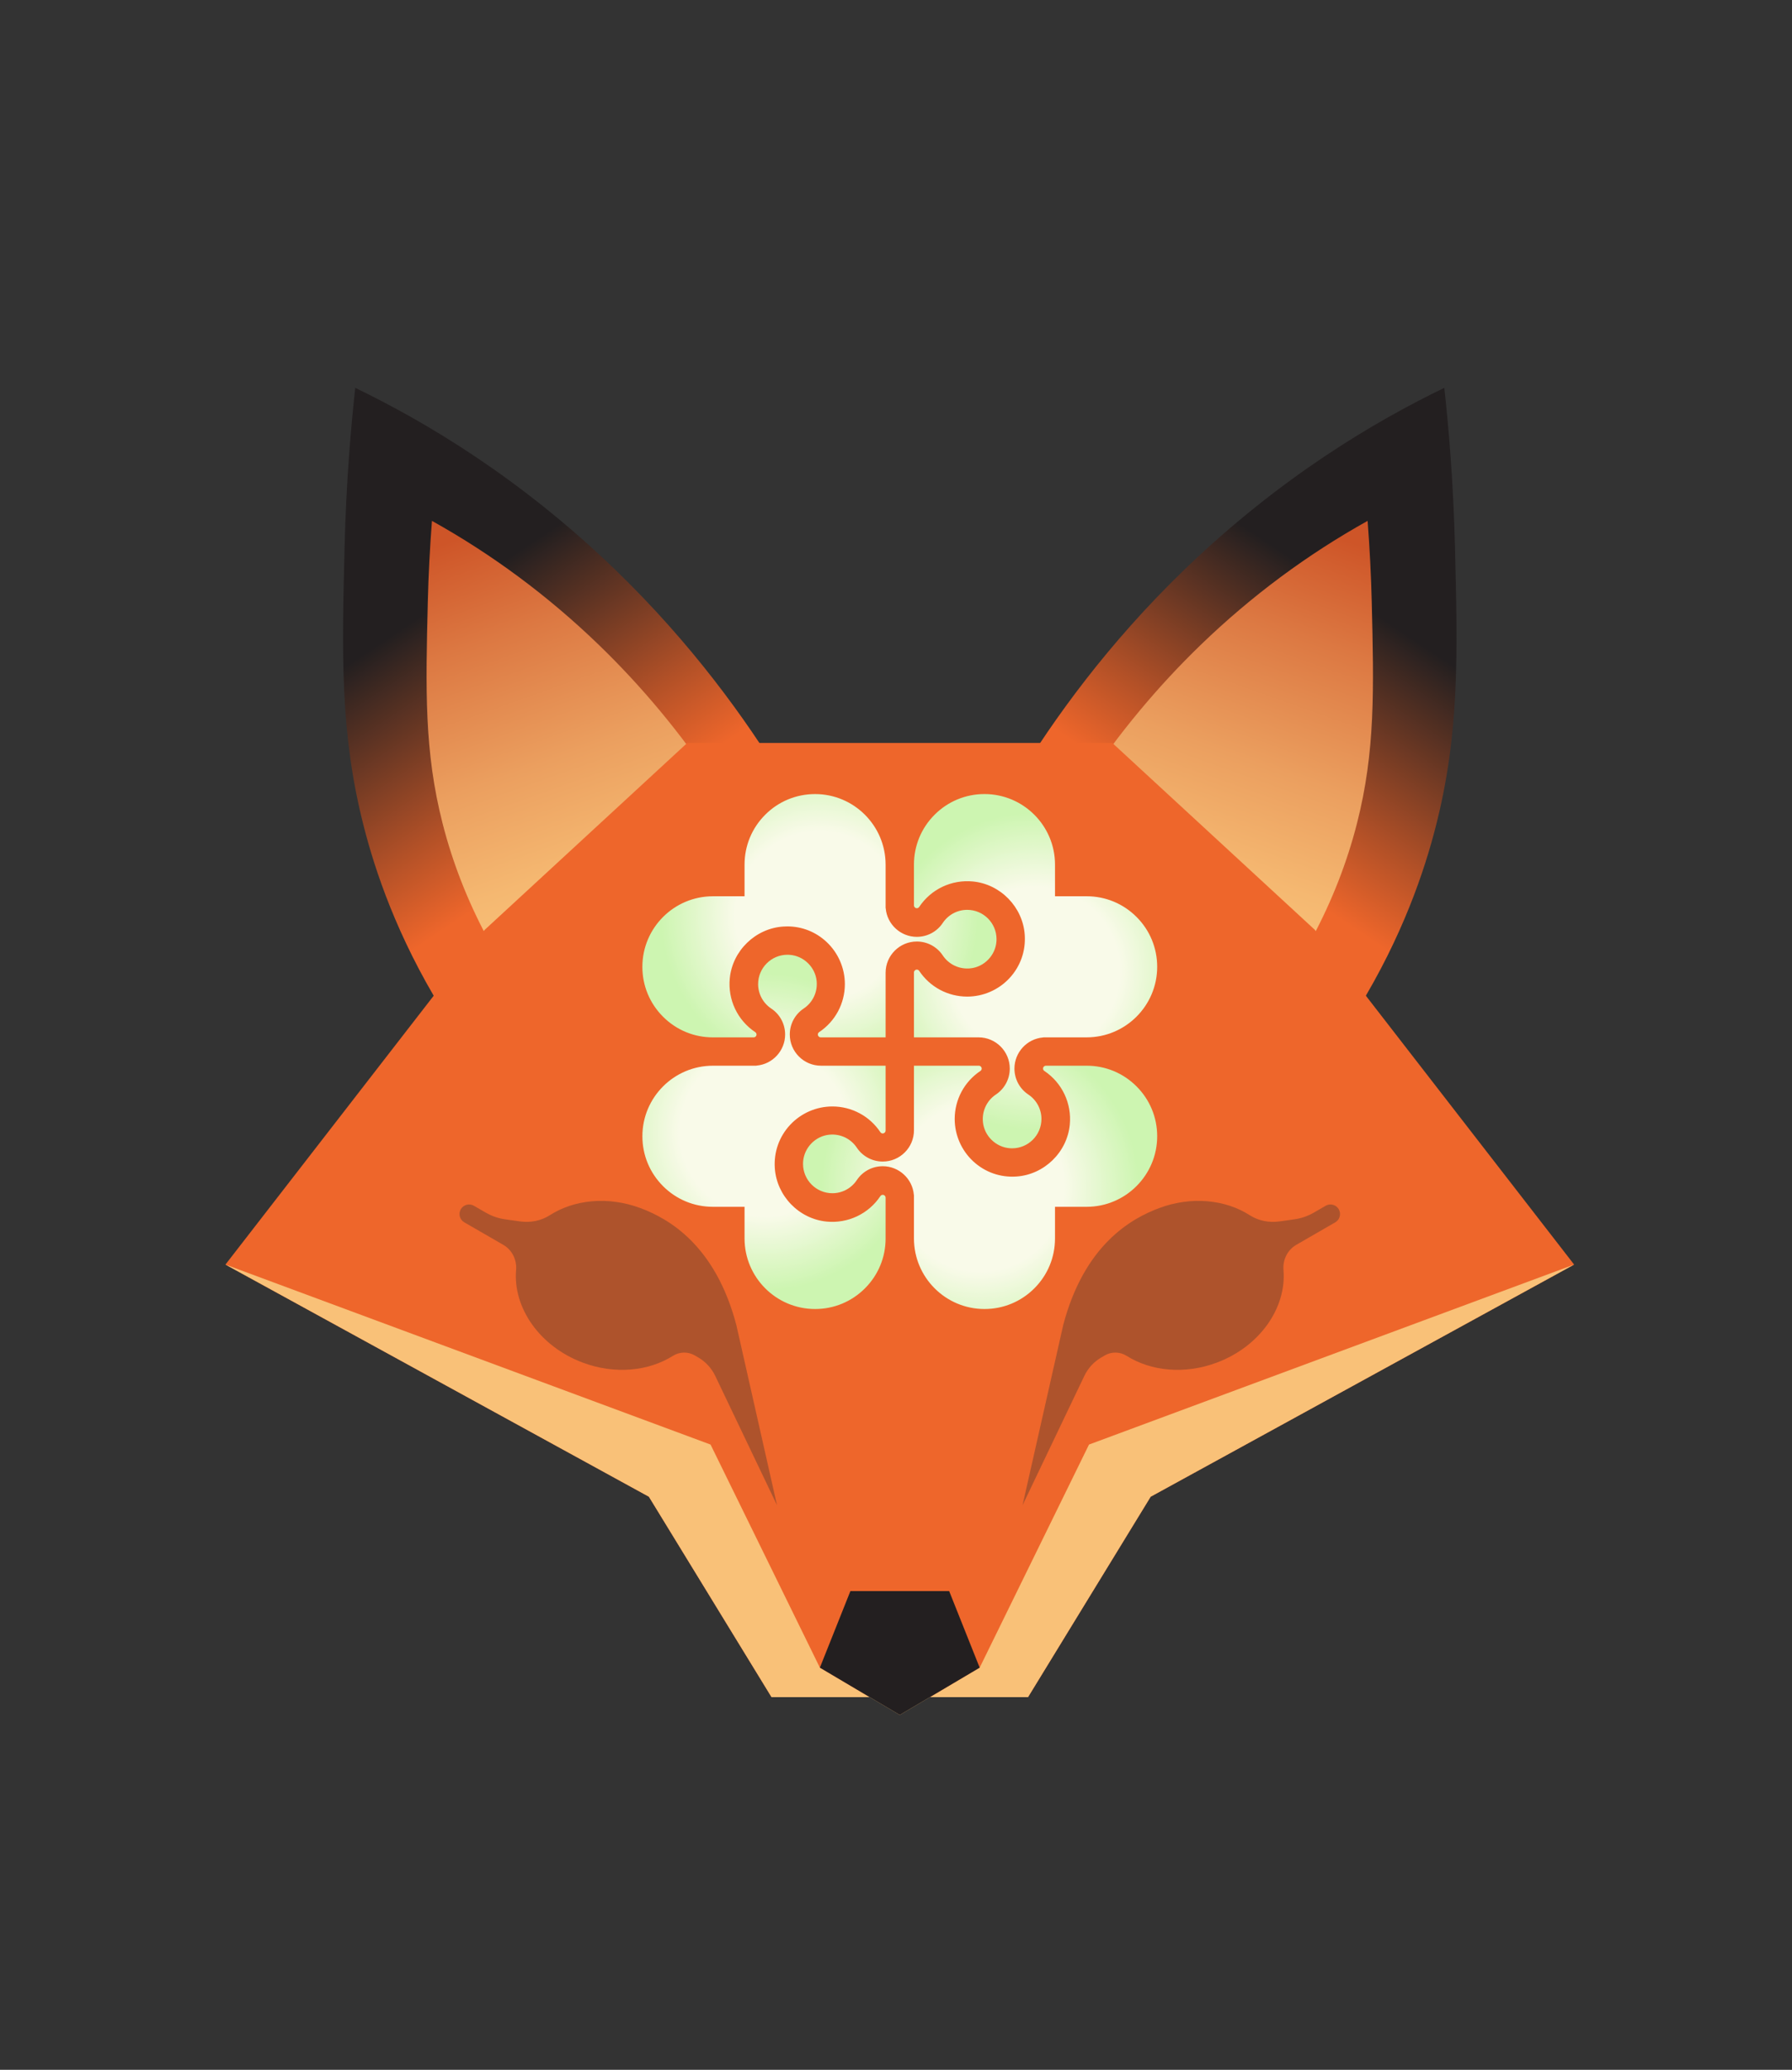 <?xml version="1.0" encoding="UTF-8"?>
<svg id="a" data-name="Layer 1" xmlns="http://www.w3.org/2000/svg" xmlns:xlink="http://www.w3.org/1999/xlink" viewBox="0 0 606.218 700">
  <rect x="0" y="0" width="606.218" height="700" fill="#333333" stroke="none"/>
  <defs>
    <style>
      .j {
        fill: #ebf8d7;
      }

      .k {
        fill: #f1f9df;
      }

      .l {
        fill: #f6fae5;
      }

      .m {
        fill: #ebf8d8;
      }

      .n {
        fill: #d4f6ba;
      }

      .o {
        fill: #e7f8d3;
      }

      .p {
        fill: #f7fae6;
      }

      .q {
        fill: #ee662b;
      }

      .r {
        fill: #f0f9de;
      }

      .s {
        fill: #f4f9e3;
      }

      .t {
        fill: #e3f8ce;
      }

      .u {
        fill: #f3f9e2;
      }

      .v {
        clip-path: url(#g);
      }

      .w {
        fill: #daf6c1;
      }

      .x {
        fill: #ae532c;
      }

      .y {
        fill: #d6f6bc;
      }

      .z {
        fill: #dcf7c4;
      }

      .aa {
        fill: #eff9dc;
      }

      .ab {
        fill: #f7fae7;
      }

      .ac {
        fill: #e6f8d1;
      }

      .ad {
        fill: #dff7c7;
      }

      .ae {
        clip-path: url(#i);
      }

      .af {
        fill: #e7f8d2;
      }

      .ag {
        fill: #e3f7cc;
      }

      .ah {
        fill: #e8f8d4;
      }

      .ai {
        fill: #f5fae4;
      }

      .aj {
        fill: #d0f5b5;
      }

      .ak {
        fill: #e5f8d0;
      }

      .al {
        clip-path: url(#f);
      }

      .am {
        fill: url(#e);
      }

      .an {
        fill: #cdf5b1;
      }

      .ao {
        fill: #f2f9e0;
      }

      .ap {
        fill: #cef5b2;
      }

      .aq {
        fill: #def7c6;
      }

      .ar {
        fill: #dbf7c2;
      }

      .as {
        fill: #ddf7c5;
      }

      .at {
        fill: #f9c178;
      }

      .au {
        fill: #cff5b4;
      }

      .av {
        fill: #f9fae9;
      }

      .aw {
        fill: #e4f8cf;
      }

      .ax {
        fill: url(#d);
      }

      .ay {
        fill: #d7f6bd;
      }

      .az {
        fill: #f8fae8;
      }

      .ba {
        fill: url(#b);
      }

      .bb {
        fill: #cff5b3;
      }

      .bc {
        fill: #d9f6c0;
      }

      .bd {
        fill: none;
      }

      .be {
        fill: #eff9dd;
      }

      .bf {
        fill: #dff7c8;
      }

      .bg {
        fill: #d1f5b6;
      }

      .bh {
        fill: #e9f8d5;
      }

      .bi {
        fill: url(#c);
      }

      .bj {
        fill: #eef9db;
      }

      .bk {
        fill: #d3f6b9;
      }

      .bl {
        fill: #dbf7c3;
      }

      .bm {
        fill: #f3f9e1;
      }

      .bn {
        fill: #d5f6bb;
      }

      .bo {
        clip-path: url(#h);
      }

      .bp {
        fill: #e2f7cb;
      }

      .bq {
        fill: #e0f7c9;
      }

      .br {
        fill: #231f20;
      }

      .bs {
        fill: #d7f6be;
      }

      .bt {
        fill: #d2f6b7;
      }

      .bu {
        fill: #d8f6bf;
      }

      .bv {
        fill: #edf9da;
      }

      .bw {
        fill: #e1f7ca;
      }

      .bx {
        fill: #d3f6b8;
      }

      .by {
        fill: #eaf8d6;
      }

      .bz {
        fill: #ecf9d9;
      }
    </style>
    <linearGradient id="b" x1="388.736" y1="321.624" x2="505.179" y2="146.671" gradientUnits="userSpaceOnUse">
      <stop offset=".212" stop-color="#ee662b"/>
      <stop offset=".351" stop-color="#b15027"/>
      <stop offset=".654" stop-color="#231f20"/>
    </linearGradient>
    <linearGradient id="c" x1="4655.477" y1="311.635" x2="4608.39" y2="179.493" gradientTransform="translate(5054.733) rotate(-180) scale(1 -1)" gradientUnits="userSpaceOnUse">
      <stop offset="0" stop-color="#f9c178"/>
      <stop offset=".16" stop-color="#f5b871"/>
      <stop offset=".42" stop-color="#eb9f5f"/>
      <stop offset=".747" stop-color="#dc7842"/>
      <stop offset="1" stop-color="#ce5528"/>
    </linearGradient>
    <linearGradient id="d" x1="-286.827" y1="321.624" x2="-170.385" y2="146.671" gradientTransform="translate(-66.789) rotate(-180) scale(1 -1)" xlink:href="#b"/>
    <linearGradient id="e" x1="5331.04" y1="311.635" x2="5283.953" y2="179.493" gradientTransform="translate(-5121.522)" xlink:href="#c"/>
    <clipPath id="f">
      <path class="bd" d="m386.246,308.332c-4.768-4.768-11.358-7.721-18.635-7.721h-8.211v-8.211c0-14.555-11.801-26.356-26.362-26.356-7.278,0-13.867,2.953-18.635,7.721-4.774,4.768-7.721,11.358-7.721,18.635v13.79c0,.954.388,1.821,1.015,2.453.627.627,1.494,1.015,2.453,1.015,1.153,0,2.234-.576,2.876-1.54,3.335-5.013,9.261-8.16,15.871-7.517,8.185.796,14.703,7.522,15.269,15.723.683,9.945-7.176,18.222-16.973,18.222-5.921,0-11.128-3.019-14.178-7.609-.316-.479-.75-.862-1.244-1.122-.49-.26-1.051-.403-1.622-.403-1.918,0-3.468,1.55-3.468,3.468v24.449h24.362c4.442,0,8.053,3.616,8.053,8.058,0,2.698-1.341,5.202-3.585,6.696-3.835,2.55-5.936,6.997-5.488,11.607.576,5.931,5.508,10.72,11.47,11.133.296.02.597.031.892.031,6.849,0,12.423-5.574,12.423-12.423,0-4.172-2.081-8.043-5.559-10.353-2.239-1.489-3.575-3.993-3.575-6.691,0-4.253,3.305-7.747,7.482-8.037l.098-.02h14.355c14.555,0,26.356-11.801,26.356-26.356,0-7.283-2.953-13.872-7.721-18.64Z"/>
    </clipPath>
    <clipPath id="g">
      <path class="bd" d="m351.679,437.481c4.768-4.768,7.721-11.358,7.721-18.635v-8.211h8.211c14.555,0,26.356-11.801,26.356-26.362,0-7.278-2.953-13.867-7.721-18.635-4.768-4.774-11.358-7.721-18.635-7.721h-13.79c-.954,0-1.821.388-2.453,1.015-.627.627-1.015,1.494-1.015,2.453,0,1.153.576,2.234,1.54,2.876,5.013,3.335,8.16,9.261,7.517,15.871-.796,8.185-7.522,14.703-15.723,15.269-9.945.683-18.222-7.176-18.222-16.973,0-5.921,3.019-11.128,7.609-14.178.479-.316.862-.75,1.122-1.244.26-.49.403-1.051.403-1.622,0-1.918-1.55-3.468-3.468-3.468h-24.449s0,22.394,0,22.394v1.969c0,4.442-3.616,8.053-8.058,8.053-2.698,0-5.202-1.341-6.696-3.585-2.55-3.835-6.997-5.936-11.607-5.488-5.931.576-10.72,5.508-11.133,11.47-.02.296-.031.597-.031.892,0,6.849,5.574,12.423,12.423,12.423,4.172,0,8.043-2.081,10.353-5.559,1.489-2.239,3.993-3.575,6.691-3.575,4.253,0,7.747,3.305,8.037,7.482l.02.098v14.355c0,14.555,11.801,26.356,26.356,26.356,7.283,0,13.872-2.953,18.64-7.721Z"/>
    </clipPath>
    <clipPath id="h">
      <path class="bd" d="m257.096,273.764c-4.768,4.768-7.721,11.358-7.721,18.635v8.211h-8.211c-14.555,0-26.356,11.801-26.356,26.362,0,7.278,2.953,13.867,7.721,18.635,4.768,4.774,11.358,7.721,18.635,7.721h13.79c.954,0,1.821-.388,2.453-1.015.627-.627,1.015-1.494,1.015-2.453,0-1.153-.576-2.234-1.54-2.876-5.013-3.335-8.16-9.261-7.517-15.871.796-8.185,7.522-14.703,15.723-15.269,9.945-.683,18.222,7.176,18.222,16.973,0,5.921-3.019,11.128-7.609,14.178-.479.316-.862.75-1.122,1.244-.26.49-.403,1.051-.403,1.622,0,1.918,1.55,3.468,3.468,3.468h24.449v-24.362c0-4.442,3.616-8.053,8.058-8.053,2.698,0,5.202,1.341,6.696,3.585,2.55,3.835,6.997,5.936,11.607,5.488,5.931-.576,10.72-5.508,11.133-11.47.02-.296.031-.597.031-.892,0-6.849-5.574-12.423-12.423-12.423-4.172,0-8.043,2.081-10.353,5.559-1.489,2.239-3.993,3.575-6.691,3.575-4.253,0-7.747-3.305-8.037-7.482l-.02-.098v-14.355c0-14.555-11.801-26.356-26.356-26.356-7.283,0-13.872,2.953-18.64,7.721Z"/>
    </clipPath>
    <clipPath id="i">
      <path class="bd" d="m222.528,402.913c4.768,4.768,11.358,7.721,18.635,7.721l8.211 0-0,8.211c-0,14.555,11.801,26.356,26.362,26.356,7.278 0,13.867-2.953,18.635-7.721,4.774-4.768,7.721-11.358,7.721-18.635l0-13.79c0-.954-.388-1.821-1.015-2.453-.627-.627-1.494-1.015-2.453-1.015-1.153-0-2.234.576-2.876,1.54-3.335,5.013-9.261,8.16-15.871,7.517-8.185-.796-14.703-7.522-15.269-15.723-.683-9.945,7.176-18.222,16.973-18.222,5.921 0,11.128,3.019,14.178,7.609.316.479.75.862,1.244,1.122.49.26,1.051.403,1.622.403,1.918 0,3.468-1.55,3.468-3.468l0-24.449-22.394-0-1.969-0c-4.442-0-8.053-3.616-8.053-8.058 0-2.698,1.341-5.202,3.585-6.696,3.835-2.55,5.936-6.997,5.488-11.607-.576-5.931-5.508-10.72-11.47-11.133-.296-.02-.597-.031-.892-.031-6.849-0-12.423,5.574-12.423,12.423-0,4.172,2.081,8.043,5.559,10.353,2.239,1.489,3.575,3.993,3.575,6.691-0,4.253-3.305,7.747-7.482,8.037l-.098.02-14.355-0c-14.555-0-26.356,11.801-26.356,26.356-0,7.283,2.953,13.872,7.721,18.64Z"/>
    </clipPath>
  </defs>
  <g>
    <g>
      <g>
        <path class="ba" d="m459.309,341.329c15.237-24.785,22.578-46.897,26.396-61.812,8.049-31.444,7.396-58.077,6.508-94.264-.556-22.679-2.218-41.36-3.616-54.085-23.466,11.333-55.582,30.25-87.865,61.426-26.041,25.148-44.332,50.682-56.769,71.083,38.448,25.884,76.897,51.768,115.345,77.652Z"/>
        <path class="bi" d="m444.073,316.871c6.574-12.318,11.591-25.163,14.958-38.315,6.256-24.442,5.738-45.588,5.021-74.854-.225-9.181-.695-18.395-1.405-27.543-20.422,11.366-39.35,25.418-56.421,41.904-14.581,14.081-27.701,29.854-39.106,47.002l76.954,51.806Z"/>
        <path class="ax" d="m149.465,341.329c-15.237-24.785-22.578-46.897-26.396-61.812-8.049-31.444-7.396-58.077-6.508-94.264.556-22.679,2.218-41.36,3.616-54.085,23.466,11.333,55.582,30.25,87.865,61.426,26.041,25.148,44.332,50.682,56.769,71.083-38.448,25.884-76.897,51.768-115.345,77.652Z"/>
        <path class="am" d="m164.701,316.871c-6.574-12.318-11.591-25.163-14.958-38.315-6.256-24.442-5.738-45.588-5.021-74.854.225-9.181.695-18.395,1.405-27.543,20.422,11.366,39.35,25.418,56.421,41.904,14.581,14.081,27.701,29.854,39.106,47.002l-76.954,51.806Z"/>
      </g>
      <polygon class="q" points="376.281 251.258 232.493 251.258 164.007 314.432 76.264 427.669 219.512 506.178 261.003 573.962 347.772 573.962 389.263 506.178 532.51 427.669 444.768 314.432 376.281 251.258"/>
      <polygon class="at" points="368.399 488.543 331.416 563.986 304.387 579.987 277.359 563.986 240.375 488.543 76.264 427.669 219.512 506.178 261.003 573.962 304.387 573.962 347.772 573.962 389.262 506.178 532.51 427.669 368.399 488.543"/>
      <polygon class="br" points="304.387 579.988 331.416 563.986 321.092 538.096 287.683 538.096 277.358 563.986 304.387 579.988"/>
    </g>
    <g>
      <path class="x" d="m452.894,408.963l-0-0c-.894-1.548-2.873-2.078-4.421-1.185l-4.06,2.344c-2.006,1.158-4.217,1.919-6.511,2.242l-5.046.709c-3.497.491-7.096-.182-10.067-2.089-8.217-5.276-19.702-6.522-30.709-2.398-9.53,3.57-25.248,12.45-32.391,39.479l-13.774,61.001,20.904-43.751c1.256-2.629,3.279-4.815,5.802-6.272l1.136-.656c2.297-1.326,5.135-1.261,7.379.155,8.203,5.174,19.592,6.374,30.515,2.281,14.59-5.466,23.609-18.594,22.541-31.302-.291-3.458,1.331-6.794,4.336-8.529l13.183-7.611c1.547-.893,2.077-2.871,1.184-4.417Z"/>
      <path class="x" d="m155.881,408.963l0-0c.894-1.548,2.873-2.078,4.421-1.185l4.06,2.344c2.006,1.158,4.217,1.919,6.511,2.242l5.046.709c3.497.491,7.096-.182,10.067-2.089,8.217-5.276,19.702-6.522,30.709-2.398,9.53,3.57,25.248,12.45,32.391,39.479l13.774,61.001-20.904-43.751c-1.256-2.629-3.279-4.815-5.802-6.272l-1.136-.656c-2.297-1.326-5.135-1.261-7.379.155-8.203,5.174-19.592,6.374-30.515,2.281-14.59-5.466-23.609-18.594-22.541-31.302.291-3.458-1.331-6.794-4.336-8.529l-13.183-7.611c-1.547-.893-2.077-2.871-1.184-4.417Z"/>
    </g>
  </g>
  <g>
    <g class="al">
      <rect class="an" x="306.682" y="266.043" width="87.285" height="124.811"/>
      <path class="an" d="m394.968,328.448v20.96h4.973c-2.725,6.442-6.668,12.244-11.54,17.116-9.744,9.744-23.206,15.772-38.076,15.772s-28.331-6.027-38.076-15.772c-4.872-4.872-8.815-10.674-11.54-17.116h4.973v-41.92h-4.973c2.725-6.442,6.668-12.244,11.54-17.116,9.744-9.744,23.206-15.772,38.076-15.772s28.331,6.027,38.076,15.772c4.872,4.872,8.815,10.674,11.54,17.116h-4.973v20.96Z"/>
      <path class="ap" d="m394.968,328.448v20.782h4.552c-2.702,6.388-6.611,12.14-11.442,16.971-9.662,9.662-23.01,15.638-37.753,15.638s-28.091-5.976-37.753-15.638c-4.831-4.831-8.74-10.583-11.442-16.971h4.552v-41.564h-4.552c2.702-6.388,6.611-12.14,11.442-16.971,9.662-9.662,23.01-15.638,37.753-15.638s28.091,5.976,37.753,15.638c4.831,4.831,8.74,10.583,11.442,16.971h-4.552v20.782Z"/>
      <path class="bb" d="m394.968,328.448v20.604h4.132c-2.679,6.333-6.555,12.036-11.344,16.826-9.579,9.579-22.813,15.504-37.43,15.504s-27.851-5.925-37.43-15.504c-4.79-4.79-8.666-10.493-11.344-16.826h4.132v-41.209h-4.132c2.679-6.333,6.555-12.036,11.344-16.826,9.579-9.579,22.813-15.504,37.43-15.504s27.851,5.925,37.43,15.504c4.79,4.79,8.666,10.493,11.344,16.826h-4.132v20.604Z"/>
      <path class="au" d="m394.968,328.448v20.427h3.711c-2.655,6.278-6.498,11.932-11.246,16.681-9.497,9.497-22.616,15.37-37.107,15.37s-27.611-5.874-37.107-15.37c-4.748-4.748-8.591-10.402-11.246-16.681h3.711v-40.853h-3.711c2.655-6.278,6.498-11.932,11.246-16.681,9.497-9.497,22.616-15.37,37.107-15.37s27.611,5.874,37.107,15.37c4.748,4.748,8.591,10.402,11.246,16.681h-3.711v20.427Z"/>
      <path class="aj" d="m394.968,328.448v20.249h3.29c-2.632,6.224-6.441,11.828-11.148,16.535-9.414,9.414-22.419,15.236-36.784,15.236s-27.37-5.823-36.784-15.236c-4.707-4.707-8.516-10.312-11.148-16.535h3.29v-40.497h-3.29c2.632-6.224,6.441-11.828,11.148-16.535,9.414-9.414,22.419-15.236,36.784-15.236s27.37,5.823,36.784,15.236c4.707,4.707,8.516,10.312,11.148,16.535h-3.29v20.249Z"/>
      <circle class="bg" cx="350.325" cy="328.448" r="51.564"/>
      <circle class="bt" cx="350.325" cy="328.448" r="51.107"/>
      <circle class="bx" cx="350.325" cy="328.448" r="50.65"/>
      <circle class="bk" cx="350.325" cy="328.448" r="50.194"/>
      <circle class="n" cx="350.325" cy="328.448" r="49.737"/>
      <circle class="bn" cx="350.325" cy="328.448" r="49.28"/>
      <circle class="y" cx="350.325" cy="328.448" r="48.823"/>
      <circle class="ay" cx="350.325" cy="328.448" r="48.367"/>
      <circle class="bs" cx="350.325" cy="328.448" r="47.91"/>
      <circle class="bu" cx="350.325" cy="328.448" r="47.453"/>
      <circle class="bc" cx="350.325" cy="328.448" r="46.996"/>
      <circle class="w" cx="350.325" cy="328.448" r="46.54"/>
      <circle class="ar" cx="350.325" cy="328.448" r="46.083"/>
      <circle class="bl" cx="350.325" cy="328.448" r="45.626"/>
      <circle class="z" cx="350.325" cy="328.448" r="45.169"/>
      <circle class="as" cx="350.325" cy="328.448" r="44.713"/>
      <circle class="aq" cx="350.325" cy="328.448" r="44.256"/>
      <circle class="ad" cx="350.325" cy="328.448" r="43.799"/>
      <circle class="bf" cx="350.325" cy="328.448" r="43.342"/>
      <circle class="bq" cx="350.325" cy="328.448" r="42.886"/>
      <circle class="bw" cx="350.325" cy="328.448" r="42.429"/>
      <circle class="bp" cx="350.325" cy="328.448" r="41.972"/>
      <circle class="ag" cx="350.325" cy="328.448" r="41.515"/>
      <circle class="t" cx="350.325" cy="328.448" r="41.059"/>
      <circle class="aw" cx="350.325" cy="328.448" r="40.602"/>
      <circle class="ak" cx="350.325" cy="328.448" r="40.145"/>
      <circle class="ac" cx="350.325" cy="328.448" r="39.688"/>
      <circle class="af" cx="350.325" cy="328.448" r="39.232"/>
      <circle class="o" cx="350.325" cy="328.448" r="38.775"/>
      <circle class="ah" cx="350.325" cy="328.448" r="38.318"/>
      <circle class="bh" cx="350.325" cy="328.448" r="37.862"/>
      <circle class="by" cx="350.325" cy="328.448" r="37.405"/>
      <circle class="j" cx="350.325" cy="328.448" r="36.948"/>
      <circle class="m" cx="350.325" cy="328.448" r="36.491"/>
      <circle class="bz" cx="350.325" cy="328.448" r="36.035"/>
      <circle class="bv" cx="350.325" cy="328.448" r="35.578"/>
      <circle class="bj" cx="350.325" cy="328.448" r="35.121"/>
      <circle class="aa" cx="350.325" cy="328.448" r="34.664"/>
      <circle class="be" cx="350.325" cy="328.448" r="34.208"/>
      <circle class="r" cx="350.325" cy="328.448" r="33.751"/>
      <circle class="k" cx="350.325" cy="328.448" r="33.294"/>
      <circle class="ao" cx="350.325" cy="328.448" r="32.837"/>
      <circle class="bm" cx="350.325" cy="328.448" r="32.381"/>
      <circle class="u" cx="350.325" cy="328.448" r="31.924"/>
      <circle class="s" cx="350.325" cy="328.448" r="31.467"/>
      <circle class="ai" cx="350.325" cy="328.448" r="31.01"/>
      <circle class="l" cx="350.325" cy="328.448" r="30.554"/>
      <circle class="p" cx="350.325" cy="328.448" r="30.097"/>
      <circle class="ab" cx="350.325" cy="328.448" r="29.64"/>
      <circle class="az" cx="350.325" cy="328.448" r="29.183"/>
      <circle class="av" cx="350.325" cy="328.448" r="28.727"/>
    </g>
    <path class="q" d="m342.387,393.354c-.352,0-.71-.012-1.062-.036-7.17-.497-13.096-6.251-13.789-13.386-.538-5.532,1.988-10.87,6.592-13.931,1.546-1.029,2.47-2.754,2.47-4.614,0-3.065-2.491-5.558-5.553-5.558h-26.862v-26.949c0-3.291,2.677-5.968,5.968-5.968.973,0,1.939.241,2.795.696.865.454,1.615,1.13,2.157,1.951,2.697,4.06,7.219,6.487,12.092,6.487,4.065,0,7.834-1.637,10.609-4.61s4.149-6.858,3.869-10.941c-.481-6.968-6.077-12.731-13.018-13.406-5.372-.521-10.566,1.935-13.548,6.414-1.108,1.664-2.961,2.655-4.957,2.655-1.596,0-3.095-.621-4.222-1.748-1.128-1.136-1.746-2.633-1.746-4.22v-13.79c0-7.712,3.002-14.958,8.454-20.404,5.451-5.451,12.697-8.453,20.402-8.453,15.914,0,28.861,12.945,28.861,28.856v5.711h5.711c7.705,0,14.95,3.002,20.402,8.453v0c5.452,5.451,8.454,12.699,8.454,20.408,0,15.912-12.945,28.856-28.856,28.856l-14.279.015c-2.891.201-5.155,2.636-5.155,5.543,0,1.862.919,3.585,2.459,4.609,4.179,2.776,6.675,7.425,6.675,12.435,0,8.229-6.694,14.923-14.924,14.923Zm-33.204-42.525h21.862c5.818,0,10.553,4.736,10.553,10.558,0,3.537-1.757,6.818-4.7,8.777-3.064,2.037-4.743,5.594-4.385,9.285.46,4.733,4.396,8.551,9.154,8.881.236.016.479.024.72.024,5.472,0,9.924-4.452,9.924-9.923,0-3.331-1.661-6.423-4.442-8.271-2.938-1.954-4.691-5.233-4.691-8.773,0-5.461,4.213-10.045,9.625-10.517l.097-.021.357-.021h14.355c13.154,0,23.856-10.702,23.856-23.856,0-6.373-2.482-12.365-6.989-16.873-4.508-4.507-10.498-6.989-16.867-6.989h-10.711v-10.711c0-13.154-10.704-23.856-23.861-23.856-6.37,0-12.36,2.482-16.868,6.989-4.507,4.502-6.988,10.492-6.988,16.867v13.79c0,.349.181.583.289.691.1.1.328.277.679.277.32,0,.618-.16.796-.427,4.003-6.018,10.96-9.323,18.193-8.619,9.341.908,16.874,8.664,17.521,18.039.376,5.482-1.472,10.701-5.202,14.697-3.678,3.939-8.877,6.198-14.265,6.198-6.552,0-12.63-3.262-16.26-8.726-.082-.123-.192-.222-.324-.291-.654-.349-1.428.163-1.428.851v21.949Z"/>
  </g>
  <g>
    <g class="v">
      <rect class="an" x="269.157" y="357.917" width="124.811" height="87.285"/>
      <path class="an" d="m385.41,401.559c0,14.87-6.027,28.331-15.772,38.076-4.872,4.872-10.674,8.815-17.116,11.54v-4.973h-41.92v4.973c-6.442-2.725-12.244-6.668-17.116-11.54-9.744-9.744-15.772-23.206-15.772-38.076s6.027-28.331,15.772-38.076c4.872-4.872,10.674-8.815,17.116-11.54v4.973h41.92v-4.973c6.442,2.725,12.244,6.668,17.116,11.54,9.744,9.744,15.772,23.206,15.772,38.076Z"/>
      <path class="ap" d="m384.953,401.559c0,14.743-5.976,28.091-15.638,37.753-4.831,4.831-10.583,8.74-16.971,11.442v-4.552h-41.564v4.552c-6.388-2.702-12.14-6.611-16.971-11.442-9.662-9.662-15.638-23.01-15.638-37.753s5.976-28.091,15.638-37.753c4.831-4.831,10.583-8.74,16.971-11.442v4.552h41.564v-4.552c6.388,2.702,12.14,6.611,16.971,11.442,9.662,9.662,15.638,23.01,15.638,37.753Z"/>
      <path class="bb" d="m384.496,401.559c0,14.617-5.925,27.851-15.504,37.43-4.79,4.79-10.493,8.666-16.826,11.344v-4.132h-41.209v4.132c-6.333-2.679-12.036-6.555-16.826-11.344-9.579-9.579-15.504-22.813-15.504-37.43s5.925-27.851,15.504-37.43c4.79-4.79,10.493-8.666,16.826-11.344v4.132h41.209v-4.132c6.333,2.679,12.036,6.555,16.826,11.344,9.579,9.579,15.504,22.813,15.504,37.43Z"/>
      <path class="au" d="m384.039,401.559c0,14.491-5.874,27.611-15.37,37.107-4.748,4.748-10.402,8.591-16.681,11.246v-3.711h-40.853v3.711c-6.278-2.655-11.932-6.498-16.681-11.246-9.497-9.497-15.37-22.616-15.37-37.107s5.874-27.611,15.37-37.107c4.748-4.748,10.402-8.591,16.681-11.246v3.711h40.853v-3.711c6.278,2.655,11.932,6.498,16.681,11.246,9.497,9.497,15.37,22.616,15.37,37.107Z"/>
      <path class="aj" d="m383.583,401.559c0,14.365-5.823,27.37-15.236,36.784-4.707,4.707-10.312,8.516-16.535,11.148v-3.29h-40.497v3.29c-6.224-2.632-11.828-6.441-16.535-11.148-9.414-9.414-15.236-22.419-15.236-36.784s5.823-27.37,15.236-36.784c4.707-4.707,10.312-8.516,16.535-11.148v3.29h40.497v-3.29c6.224,2.632,11.828,6.441,16.535,11.148,9.414,9.414,15.236,22.419,15.236,36.784Z"/>
      <circle class="bg" cx="331.562" cy="401.559" r="51.564"/>
      <circle class="bt" cx="331.562" cy="401.559" r="51.107"/>
      <circle class="bx" cx="331.562" cy="401.559" r="50.65"/>
      <circle class="bk" cx="331.562" cy="401.559" r="50.194"/>
      <circle class="n" cx="331.562" cy="401.559" r="49.737"/>
      <circle class="bn" cx="331.562" cy="401.559" r="49.28"/>
      <circle class="y" cx="331.562" cy="401.559" r="48.823"/>
      <circle class="ay" cx="331.562" cy="401.559" r="48.367"/>
      <circle class="bs" cx="331.562" cy="401.559" r="47.91"/>
      <circle class="bu" cx="331.562" cy="401.559" r="47.453"/>
      <circle class="bc" cx="331.562" cy="401.559" r="46.996"/>
      <circle class="w" cx="331.562" cy="401.559" r="46.54"/>
      <circle class="ar" cx="331.562" cy="401.559" r="46.083"/>
      <circle class="bl" cx="331.562" cy="401.559" r="45.626"/>
      <circle class="z" cx="331.562" cy="401.559" r="45.169"/>
      <circle class="as" cx="331.562" cy="401.559" r="44.713"/>
      <circle class="aq" cx="331.562" cy="401.559" r="44.256"/>
      <circle class="ad" cx="331.562" cy="401.559" r="43.799"/>
      <circle class="bf" cx="331.562" cy="401.559" r="43.342"/>
      <circle class="bq" cx="331.562" cy="401.559" r="42.886"/>
      <circle class="bw" cx="331.562" cy="401.559" r="42.429"/>
      <circle class="bp" cx="331.562" cy="401.559" r="41.972"/>
      <circle class="ag" cx="331.562" cy="401.559" r="41.515"/>
      <circle class="t" cx="331.562" cy="401.559" r="41.059"/>
      <circle class="aw" cx="331.562" cy="401.559" r="40.602"/>
      <circle class="ak" cx="331.562" cy="401.559" r="40.145"/>
      <circle class="ac" cx="331.562" cy="401.559" r="39.688"/>
      <circle class="af" cx="331.562" cy="401.559" r="39.232"/>
      <circle class="o" cx="331.562" cy="401.559" r="38.775"/>
      <circle class="ah" cx="331.562" cy="401.559" r="38.318"/>
      <circle class="bh" cx="331.562" cy="401.559" r="37.862"/>
      <circle class="by" cx="331.562" cy="401.559" r="37.405"/>
      <circle class="j" cx="331.562" cy="401.559" r="36.948"/>
      <circle class="m" cx="331.562" cy="401.559" r="36.491"/>
      <circle class="bz" cx="331.562" cy="401.559" r="36.035"/>
      <circle class="bv" cx="331.562" cy="401.559" r="35.578"/>
      <circle class="bj" cx="331.562" cy="401.559" r="35.121"/>
      <circle class="aa" cx="331.562" cy="401.559" r="34.664"/>
      <circle class="be" cx="331.562" cy="401.559" r="34.208"/>
      <circle class="r" cx="331.562" cy="401.559" r="33.751"/>
      <circle class="k" cx="331.562" cy="401.559" r="33.294"/>
      <circle class="ao" cx="331.562" cy="401.559" r="32.837"/>
      <circle class="bm" cx="331.562" cy="401.559" r="32.381"/>
      <circle class="u" cx="331.562" cy="401.559" r="31.924"/>
      <circle class="s" cx="331.562" cy="401.559" r="31.467"/>
      <circle class="ai" cx="331.562" cy="401.559" r="31.01"/>
      <circle class="l" cx="331.562" cy="401.559" r="30.554"/>
      <circle class="p" cx="331.562" cy="401.559" r="30.097"/>
      <circle class="ab" cx="331.562" cy="401.559" r="29.64"/>
      <circle class="az" cx="331.562" cy="401.559" r="29.183"/>
      <circle class="av" cx="331.562" cy="401.559" r="28.727"/>
    </g>
    <path class="q" d="m333.039,447.702c-15.911,0-28.856-12.945-28.856-28.856l-.015-14.28c-.201-2.891-2.636-5.155-5.543-5.155-1.862,0-3.585.919-4.61,2.46-2.775,4.179-7.424,6.674-12.434,6.674-8.229,0-14.924-6.695-14.924-14.924,0-.353.012-.712.037-1.065.497-7.165,6.251-13.091,13.386-13.785,5.531-.538,10.869,1.988,13.931,6.592,1.03,1.546,2.755,2.47,4.615,2.47,3.065,0,5.558-2.491,5.558-5.553v-26.862h26.948c3.291,0,5.969,2.677,5.969,5.968,0,.97-.24,1.936-.694,2.793-.456.869-1.134,1.619-1.954,2.16-4.06,2.697-6.486,7.219-6.486,12.091,0,4.066,1.638,7.834,4.61,10.61s6.863,4.151,10.941,3.869c6.968-.481,12.731-6.078,13.405-13.017.522-5.377-1.935-10.568-6.413-13.548-1.664-1.109-2.656-2.962-2.656-4.958,0-1.597.621-3.096,1.749-4.222,1.136-1.128,2.633-1.746,4.22-1.746h13.79c7.711,0,14.957,3.002,20.403,8.454,5.451,5.451,8.453,12.697,8.453,20.402,0,15.915-12.945,28.862-28.856,28.862h-5.711v5.711c0,7.705-3.003,14.952-8.454,20.402h0v0c-5.451,5.451-12.699,8.454-20.407,8.454Zm-23.897-43.666l.041.195v14.614c0,13.154,10.702,23.856,23.856,23.856,6.373,0,12.364-2.482,16.872-6.989v-0c4.507-4.506,6.989-10.497,6.989-16.867v-10.711h10.711c13.154,0,23.856-10.705,23.856-23.862,0-6.37-2.482-12.36-6.989-16.868-4.503-4.507-10.492-6.989-16.867-6.989h-13.79c-.349,0-.583.181-.691.289-.101.101-.277.329-.277.679,0,.32.16.617.428.796,6.017,4.003,9.32,10.975,8.618,18.193-.907,9.341-8.662,16.874-18.039,17.522-5.477.379-10.7-1.471-14.696-5.202-3.939-3.678-6.198-8.877-6.198-14.265,0-6.552,3.262-12.63,8.726-16.26.124-.082.224-.192.293-.325.076-.145.116-.305.116-.459,0-.534-.435-.968-.969-.968h-21.948v21.862c0,5.819-4.736,10.553-10.558,10.553-3.537,0-6.818-1.757-8.777-4.7-2.038-3.063-5.588-4.745-9.284-4.385-4.733.46-8.552,4.396-8.881,9.155-.017.238-.025.481-.025.719,0,5.472,4.452,9.924,9.924,9.924,3.331,0,6.422-1.661,8.27-4.442,1.955-2.938,5.234-4.692,8.774-4.692,5.461,0,10.046,4.213,10.517,9.626Z"/>
  </g>
  <g>
    <g class="bo">
      <rect class="an" x="214.807" y="266.043" width="124.811" height="87.285"/>
      <path class="an" d="m331.06,309.686c0,14.87-6.027,28.331-15.772,38.076-4.872,4.872-10.674,8.815-17.116,11.54v-4.973h-41.92v4.973c-6.442-2.725-12.244-6.668-17.116-11.54-9.744-9.744-15.772-23.206-15.772-38.076s6.027-28.331,15.772-38.076c4.872-4.872,10.674-8.815,17.116-11.54v4.973h41.92v-4.973c6.442,2.725,12.244,6.668,17.116,11.54,9.744,9.744,15.772,23.206,15.772,38.076Z"/>
      <path class="ap" d="m330.603,309.686c0,14.743-5.976,28.091-15.638,37.753-4.831,4.831-10.583,8.74-16.971,11.442v-4.552h-41.564v4.552c-6.388-2.702-12.14-6.611-16.971-11.442-9.662-9.662-15.638-23.01-15.638-37.753s5.976-28.091,15.638-37.753c4.831-4.831,10.583-8.74,16.971-11.442v4.552h41.564v-4.552c6.388,2.702,12.14,6.611,16.971,11.442,9.662,9.662,15.638,23.01,15.638,37.753Z"/>
      <path class="bb" d="m330.146,309.686c0,14.617-5.925,27.851-15.504,37.43-4.79,4.79-10.493,8.666-16.826,11.344v-4.132h-41.209v4.132c-6.333-2.679-12.036-6.555-16.826-11.344-9.579-9.579-15.504-22.813-15.504-37.43s5.925-27.851,15.504-37.43c4.79-4.79,10.493-8.666,16.826-11.344v4.132h41.209v-4.132c6.333,2.679,12.036,6.555,16.826,11.344,9.579,9.579,15.504,22.813,15.504,37.43Z"/>
      <path class="au" d="m329.69,309.686c0,14.491-5.874,27.611-15.37,37.107-4.748,4.748-10.402,8.591-16.681,11.246v-3.711h-40.853v3.711c-6.278-2.655-11.932-6.498-16.681-11.246-9.497-9.497-15.37-22.616-15.37-37.107s5.874-27.611,15.37-37.107c4.748-4.748,10.402-8.591,16.681-11.246v3.711h40.853v-3.711c6.278,2.655,11.932,6.498,16.681,11.246,9.497,9.497,15.37,22.616,15.37,37.107Z"/>
      <path class="aj" d="m329.233,309.686c0,14.365-5.823,27.37-15.236,36.784-4.707,4.707-10.312,8.516-16.535,11.148v-3.29h-40.497v3.29c-6.224-2.632-11.828-6.441-16.535-11.148-9.414-9.414-15.236-22.419-15.236-36.784s5.823-27.37,15.236-36.784c4.707-4.707,10.312-8.516,16.535-11.148v3.29h40.497v-3.29c6.224,2.632,11.828,6.441,16.535,11.148,9.414,9.414,15.236,22.419,15.236,36.784Z"/>
      <circle class="bg" cx="277.212" cy="309.686" r="51.564"/>
      <circle class="bt" cx="277.212" cy="309.686" r="51.107"/>
      <circle class="bx" cx="277.212" cy="309.686" r="50.65"/>
      <circle class="bk" cx="277.212" cy="309.686" r="50.194"/>
      <circle class="n" cx="277.212" cy="309.686" r="49.737"/>
      <circle class="bn" cx="277.212" cy="309.686" r="49.28"/>
      <circle class="y" cx="277.212" cy="309.686" r="48.823"/>
      <circle class="ay" cx="277.212" cy="309.686" r="48.367"/>
      <circle class="bs" cx="277.212" cy="309.686" r="47.91"/>
      <circle class="bu" cx="277.212" cy="309.686" r="47.453"/>
      <circle class="bc" cx="277.212" cy="309.686" r="46.996"/>
      <circle class="w" cx="277.212" cy="309.686" r="46.54"/>
      <circle class="ar" cx="277.212" cy="309.686" r="46.083"/>
      <circle class="bl" cx="277.212" cy="309.686" r="45.626"/>
      <circle class="z" cx="277.212" cy="309.686" r="45.169"/>
      <circle class="as" cx="277.212" cy="309.686" r="44.713"/>
      <circle class="aq" cx="277.212" cy="309.686" r="44.256"/>
      <circle class="ad" cx="277.212" cy="309.686" r="43.799"/>
      <circle class="bf" cx="277.212" cy="309.686" r="43.342"/>
      <circle class="bq" cx="277.212" cy="309.686" r="42.886"/>
      <circle class="bw" cx="277.212" cy="309.686" r="42.429"/>
      <circle class="bp" cx="277.212" cy="309.686" r="41.972"/>
      <circle class="ag" cx="277.212" cy="309.686" r="41.515"/>
      <circle class="t" cx="277.212" cy="309.686" r="41.059"/>
      <circle class="aw" cx="277.212" cy="309.686" r="40.602"/>
      <circle class="ak" cx="277.212" cy="309.686" r="40.145"/>
      <circle class="ac" cx="277.212" cy="309.686" r="39.688"/>
      <circle class="af" cx="277.212" cy="309.686" r="39.232"/>
      <circle class="o" cx="277.212" cy="309.686" r="38.775"/>
      <circle class="ah" cx="277.212" cy="309.686" r="38.318"/>
      <circle class="bh" cx="277.212" cy="309.686" r="37.862"/>
      <circle class="by" cx="277.212" cy="309.686" r="37.405"/>
      <circle class="j" cx="277.212" cy="309.686" r="36.948"/>
      <circle class="m" cx="277.212" cy="309.686" r="36.491"/>
      <circle class="bz" cx="277.212" cy="309.686" r="36.035"/>
      <circle class="bv" cx="277.212" cy="309.686" r="35.578"/>
      <circle class="bj" cx="277.212" cy="309.686" r="35.121"/>
      <circle class="aa" cx="277.212" cy="309.686" r="34.664"/>
      <circle class="be" cx="277.212" cy="309.686" r="34.208"/>
      <circle class="r" cx="277.212" cy="309.686" r="33.751"/>
      <circle class="k" cx="277.212" cy="309.686" r="33.294"/>
      <circle class="ao" cx="277.212" cy="309.686" r="32.837"/>
      <circle class="bm" cx="277.212" cy="309.686" r="32.381"/>
      <circle class="u" cx="277.212" cy="309.686" r="31.924"/>
      <circle class="s" cx="277.212" cy="309.686" r="31.467"/>
      <circle class="ai" cx="277.212" cy="309.686" r="31.01"/>
      <circle class="l" cx="277.212" cy="309.686" r="30.554"/>
      <circle class="p" cx="277.212" cy="309.686" r="30.097"/>
      <circle class="ab" cx="277.212" cy="309.686" r="29.64"/>
      <circle class="az" cx="277.212" cy="309.686" r="29.183"/>
      <circle class="av" cx="277.212" cy="309.686" r="28.727"/>
    </g>
    <path class="q" d="m304.592,355.828h-26.949c-3.291,0-5.968-2.677-5.968-5.968,0-.973.241-1.94.696-2.795.456-.868,1.133-1.617,1.952-2.157,4.059-2.697,6.486-7.219,6.486-12.091,0-4.066-1.637-7.834-4.61-10.61-2.972-2.775-6.857-4.151-10.94-3.868-6.968.481-12.732,6.078-13.406,13.017-.523,5.377,1.935,10.568,6.414,13.547,1.664,1.109,2.655,2.962,2.655,4.958,0,1.595-.621,3.094-1.747,4.221-1.138,1.129-2.634,1.747-4.221,1.747h-13.79c-7.712,0-14.958-3.002-20.404-8.455-5.451-5.45-8.453-12.695-8.453-20.402,0-15.914,12.945-28.861,28.856-28.861h5.711v-5.711c0-7.706,3.002-14.952,8.454-20.403v-0c5.452-5.451,12.699-8.453,20.408-8.453,15.912,0,28.856,12.945,28.856,28.856l.015,14.28c.201,2.891,2.637,5.155,5.544,5.155,1.862,0,3.585-.919,4.61-2.46,2.774-4.179,7.423-6.674,12.434-6.674,8.229,0,14.923,6.695,14.923,14.923,0,.353-.012.712-.036,1.065-.497,7.166-6.251,13.092-13.385,13.785-5.534.539-10.87-1.987-13.932-6.591-1.029-1.546-2.755-2.47-4.614-2.47-3.064,0-5.559,2.491-5.559,5.553v26.862Zm-38.282-42.526c4.967,0,9.646,1.837,13.301,5.25,3.939,3.678,6.198,8.877,6.198,14.265,0,6.551-3.262,12.63-8.725,16.26-.124.082-.223.193-.293.327-.076.144-.115.302-.115.458,0,.534.434.968.968.968h21.949v-21.862c0-5.819,4.737-10.553,10.558-10.553,3.537,0,6.817,1.757,8.777,4.7,2.037,3.064,5.594,4.74,9.284,4.384,4.733-.46,8.551-4.396,8.881-9.154.017-.239.024-.481.024-.72,0-5.472-4.451-9.923-9.923-9.923-3.331,0-6.423,1.661-8.27,4.442-1.955,2.939-5.235,4.692-8.774,4.692-5.462,0-10.047-4.213-10.517-9.626l-.041-.195v-14.613c0-13.154-10.702-23.856-23.856-23.856-6.373,0-12.365,2.482-16.873,6.989-4.507,4.507-6.989,10.498-6.989,16.868v10.711h-10.711c-13.154,0-23.856,10.704-23.856,23.861,0,6.371,2.482,12.361,6.989,16.867,4.502,4.507,10.492,6.989,16.868,6.989h13.79c.349,0,.583-.181.692-.289.099-.099.275-.328.275-.679,0-.32-.16-.618-.427-.796-6.017-4.003-9.32-10.974-8.619-18.192.908-9.342,8.663-16.875,18.039-17.522.467-.032.932-.048,1.395-.048Z"/>
  </g>
  <g>
    <g class="ae">
      <rect class="an" x="214.807" y="320.391" width="87.285" height="124.811"/>
      <path class="an" d="m303.092,382.797v20.96h4.973c-2.725,6.442-6.668,12.244-11.54,17.116-9.744,9.744-23.206,15.772-38.076,15.772s-28.331-6.027-38.076-15.772c-4.872-4.872-8.815-10.674-11.54-17.116h4.973v-41.92h-4.973c2.725-6.442,6.668-12.244,11.54-17.116,9.744-9.744,23.206-15.772,38.076-15.772s28.331,6.027,38.076,15.772c4.872,4.872,8.815,10.674,11.54,17.116h-4.973v20.96Z"/>
      <path class="ap" d="m303.092,382.797v20.782h4.552c-2.702,6.388-6.611,12.14-11.442,16.971-9.662,9.662-23.01,15.638-37.753,15.638s-28.091-5.976-37.753-15.638c-4.831-4.831-8.74-10.583-11.442-16.971h4.552v-41.564h-4.552c2.702-6.388,6.611-12.14,11.442-16.971,9.662-9.662,23.01-15.638,37.753-15.638s28.091,5.976,37.753,15.638c4.831,4.831,8.74,10.583,11.442,16.971h-4.552v20.782Z"/>
      <path class="bb" d="m303.092,382.797v20.604h4.132c-2.679,6.333-6.555,12.036-11.344,16.826-9.579,9.579-22.813,15.504-37.43,15.504s-27.851-5.925-37.43-15.504c-4.79-4.79-8.666-10.493-11.344-16.826h4.132v-41.209h-4.132c2.679-6.333,6.555-12.036,11.344-16.826,9.579-9.579,22.813-15.504,37.43-15.504s27.851,5.925,37.43,15.504c4.79,4.79,8.666,10.493,11.344,16.826h-4.132v20.604Z"/>
      <path class="au" d="m303.092,382.797v20.427h3.711c-2.655,6.278-6.498,11.932-11.246,16.681-9.497,9.497-22.616,15.37-37.107,15.37s-27.611-5.874-37.107-15.37c-4.748-4.748-8.591-10.402-11.246-16.681h3.711v-40.853h-3.711c2.655-6.278,6.498-11.932,11.246-16.681,9.497-9.497,22.616-15.37,37.107-15.37s27.611,5.874,37.107,15.37c4.748,4.748,8.591,10.402,11.246,16.681h-3.711v20.427Z"/>
      <path class="aj" d="m303.092,382.797v20.249h3.29c-2.632,6.224-6.441,11.828-11.148,16.535-9.414,9.414-22.419,15.236-36.784,15.236s-27.37-5.823-36.784-15.236c-4.707-4.707-8.516-10.312-11.148-16.535h3.29v-40.497h-3.29c2.632-6.224,6.441-11.828,11.148-16.535,9.414-9.414,22.419-15.236,36.784-15.236s27.37,5.823,36.784,15.236c4.707,4.707,8.516,10.312,11.148,16.535h-3.29v20.249Z"/>
      <circle class="bg" cx="258.45" cy="382.797" r="51.564"/>
      <circle class="bt" cx="258.45" cy="382.797" r="51.107"/>
      <circle class="bx" cx="258.45" cy="382.797" r="50.65"/>
      <circle class="bk" cx="258.45" cy="382.797" r="50.194"/>
      <circle class="n" cx="258.45" cy="382.797" r="49.737"/>
      <circle class="bn" cx="258.45" cy="382.797" r="49.28"/>
      <circle class="y" cx="258.45" cy="382.797" r="48.823"/>
      <circle class="ay" cx="258.45" cy="382.797" r="48.367"/>
      <circle class="bs" cx="258.45" cy="382.797" r="47.91"/>
      <circle class="bu" cx="258.45" cy="382.797" r="47.453"/>
      <circle class="bc" cx="258.45" cy="382.797" r="46.996"/>
      <circle class="w" cx="258.45" cy="382.797" r="46.54"/>
      <circle class="ar" cx="258.45" cy="382.797" r="46.083"/>
      <circle class="bl" cx="258.45" cy="382.797" r="45.626"/>
      <circle class="z" cx="258.45" cy="382.797" r="45.169"/>
      <circle class="as" cx="258.45" cy="382.797" r="44.713"/>
      <circle class="aq" cx="258.45" cy="382.797" r="44.256"/>
      <circle class="ad" cx="258.45" cy="382.797" r="43.799"/>
      <circle class="bf" cx="258.45" cy="382.797" r="43.342"/>
      <circle class="bq" cx="258.45" cy="382.797" r="42.886"/>
      <circle class="bw" cx="258.45" cy="382.797" r="42.429"/>
      <circle class="bp" cx="258.45" cy="382.797" r="41.972"/>
      <circle class="ag" cx="258.45" cy="382.797" r="41.515"/>
      <circle class="t" cx="258.45" cy="382.797" r="41.059"/>
      <circle class="aw" cx="258.45" cy="382.797" r="40.602"/>
      <circle class="ak" cx="258.45" cy="382.797" r="40.145"/>
      <circle class="ac" cx="258.45" cy="382.797" r="39.688"/>
      <circle class="af" cx="258.45" cy="382.797" r="39.232"/>
      <circle class="o" cx="258.45" cy="382.797" r="38.775"/>
      <circle class="ah" cx="258.45" cy="382.797" r="38.318"/>
      <circle class="bh" cx="258.45" cy="382.797" r="37.862"/>
      <circle class="by" cx="258.45" cy="382.797" r="37.405"/>
      <circle class="j" cx="258.45" cy="382.797" r="36.948"/>
      <circle class="m" cx="258.45" cy="382.797" r="36.491"/>
      <circle class="bz" cx="258.45" cy="382.797" r="36.035"/>
      <circle class="bv" cx="258.45" cy="382.797" r="35.578"/>
      <circle class="bj" cx="258.45" cy="382.797" r="35.121"/>
      <circle class="aa" cx="258.45" cy="382.797" r="34.664"/>
      <circle class="be" cx="258.45" cy="382.797" r="34.208"/>
      <circle class="r" cx="258.45" cy="382.797" r="33.751"/>
      <circle class="k" cx="258.45" cy="382.797" r="33.294"/>
      <circle class="ao" cx="258.45" cy="382.797" r="32.837"/>
      <circle class="bm" cx="258.45" cy="382.797" r="32.381"/>
      <circle class="u" cx="258.45" cy="382.797" r="31.924"/>
      <circle class="s" cx="258.45" cy="382.797" r="31.467"/>
      <circle class="ai" cx="258.45" cy="382.797" r="31.01"/>
      <circle class="l" cx="258.45" cy="382.797" r="30.554"/>
      <circle class="p" cx="258.45" cy="382.797" r="30.097"/>
      <circle class="ab" cx="258.45" cy="382.797" r="29.64"/>
      <circle class="az" cx="258.45" cy="382.797" r="29.183"/>
      <circle class="av" cx="258.45" cy="382.797" r="28.727"/>
    </g>
    <path class="q" d="m275.736,447.702c-15.914,0-28.861-12.945-28.861-28.856v-5.711h-5.711c-7.705,0-14.951-3.002-20.403-8.453v-0c-5.452-5.451-8.454-12.699-8.454-20.408,0-15.912,12.945-28.856,28.856-28.856l14.28-.015c2.891-.201,5.155-2.636,5.155-5.543,0-1.862-.919-3.585-2.459-4.61-4.179-2.775-6.674-7.424-6.674-12.434,0-8.229,6.695-14.924,14.923-14.924.353,0,.712.012,1.065.037,7.166.497,13.092,6.251,13.785,13.386.539,5.532-1.987,10.87-6.592,13.931-1.545,1.029-2.469,2.754-2.469,4.614,0,3.064,2.491,5.558,5.553,5.558h26.863v26.949c0,3.291-2.678,5.968-5.968,5.968-.973,0-1.939-.24-2.795-.695-.867-.456-1.618-1.133-2.158-1.954-2.696-4.057-7.218-6.484-12.09-6.484-4.066,0-7.835,1.638-10.611,4.611-2.775,2.972-4.148,6.857-3.868,10.94.481,6.968,6.077,12.731,13.017,13.406,5.376.519,10.567-1.936,13.547-6.414,1.109-1.664,2.962-2.655,4.958-2.655,1.595,0,3.093.62,4.22,1.746,1.13,1.141,1.748,2.637,1.748,4.222v13.791c0,7.711-3.003,14.958-8.455,20.403-5.45,5.451-12.696,8.453-20.402,8.453Zm-51.44-46.557c4.507,4.507,10.498,6.989,16.868,6.989h10.711v10.711c0,13.154,10.704,23.856,23.861,23.856,6.37,0,12.36-2.482,16.868-6.989,4.507-4.502,6.989-10.492,6.989-16.867v-13.791c0-.348-.182-.584-.291-.694-.097-.097-.327-.274-.677-.274-.32,0-.618.16-.796.427-4.003,6.018-10.975,9.322-18.193,8.619-9.342-.908-16.875-8.664-17.521-18.04-.376-5.48,1.471-10.699,5.201-14.695,3.678-3.939,8.877-6.199,14.266-6.199,6.551,0,12.63,3.262,16.26,8.725.083.125.193.223.325.292.642.343,1.428-.162,1.427-.852v-21.949h-21.862c-5.819,0-10.553-4.736-10.553-10.558,0-3.537,1.757-6.817,4.699-8.777,3.065-2.037,4.745-5.594,4.385-9.284-.46-4.734-4.396-8.552-9.154-8.881-.239-.017-.481-.025-.72-.025-5.472,0-9.923,4.452-9.923,9.924,0,3.331,1.661,6.423,4.442,8.27,2.938,1.954,4.692,5.234,4.692,8.774,0,5.462-4.213,10.046-9.626,10.517l-.195.041h-14.613c-13.154,0-23.856,10.702-23.856,23.856,0,6.374,2.482,12.366,6.989,16.873v-0Z"/>
  </g>
</svg>
